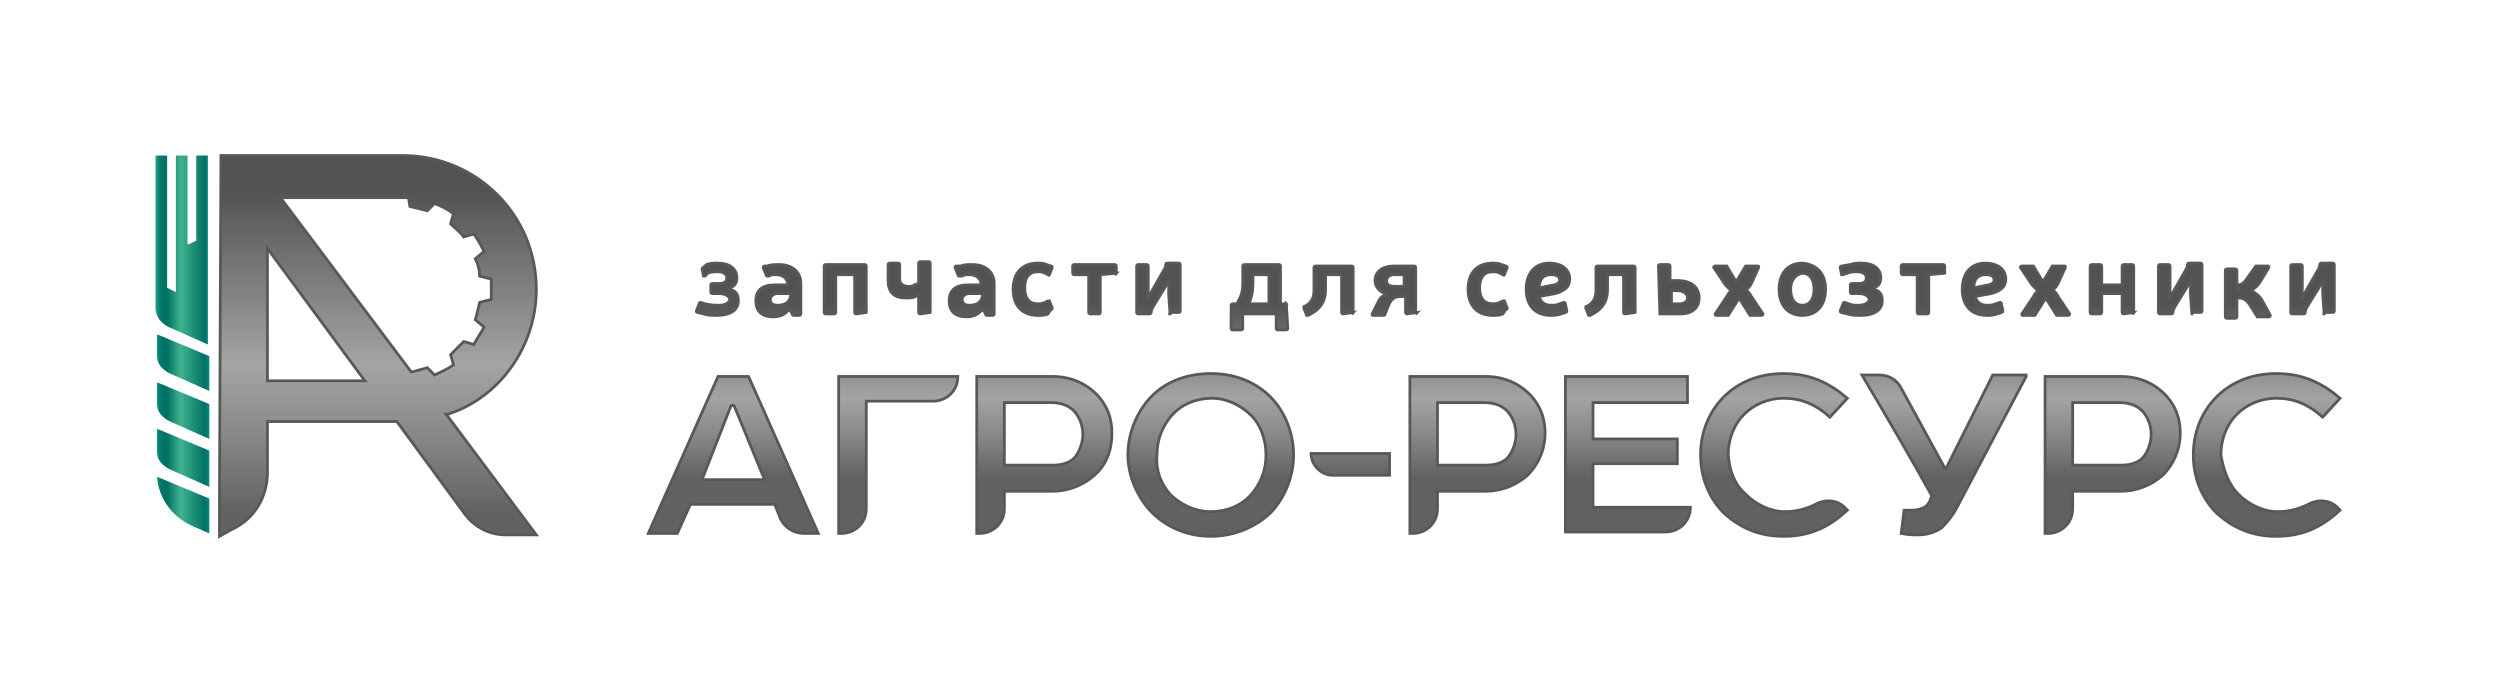 <?xml version="1.0" encoding="utf-8"?>
<!-- Generator: Adobe Illustrator 21.0.0, SVG Export Plug-In . SVG Version: 6.00 Build 0)  -->
<svg version="1.1" id="Layer_1" xmlns="http://www.w3.org/2000/svg" xmlns:xlink="http://www.w3.org/1999/xlink" x="0px" y="0px"
	 viewBox="0 0 172 47.7" style="enable-background:new 0 0 172 47.7;" xml:space="preserve">
<style type="text/css">
	.st0{fill-rule:evenodd;clip-rule:evenodd;fill:none;}
	.st1{fill:url(#SVGID_1_);stroke:#585858;stroke-width:0.192;stroke-miterlimit:10;}
	.st2{fill:url(#SVGID_2_);stroke:#585858;stroke-width:0.192;stroke-miterlimit:10;}
	.st3{fill:url(#SVGID_3_);stroke:#585858;stroke-width:0.192;stroke-miterlimit:10;}
	.st4{fill:url(#SVGID_4_);stroke:#585858;stroke-width:0.192;stroke-miterlimit:10;}
	.st5{fill:url(#SVGID_5_);stroke:#585858;stroke-width:0.192;stroke-miterlimit:10;}
	.st6{fill:url(#SVGID_6_);stroke:#585858;stroke-width:0.192;stroke-miterlimit:10;}
	.st7{fill:url(#SVGID_7_);stroke:#585858;stroke-width:0.192;stroke-miterlimit:10;}
	.st8{fill:url(#SVGID_8_);stroke:#585858;stroke-width:0.192;stroke-miterlimit:10;}
	.st9{fill:url(#SVGID_9_);stroke:#585858;stroke-width:0.192;stroke-miterlimit:10;}
	.st10{fill:url(#SVGID_10_);stroke:#585858;stroke-width:0.192;stroke-miterlimit:10;}
	.st11{fill:url(#SVGID_11_);stroke:#585858;stroke-width:0.192;stroke-miterlimit:10;}
	.st12{fill:url(#SVGID_12_);stroke:#585858;stroke-width:0.192;stroke-miterlimit:10;}
	.st13{fill:url(#SVGID_13_);stroke:#585858;stroke-width:0.192;stroke-miterlimit:10;}
	.st14{fill:url(#SVGID_14_);stroke:#585858;stroke-width:0.192;stroke-miterlimit:10;}
	.st15{fill:url(#SVGID_15_);stroke:#585858;stroke-width:0.192;stroke-miterlimit:10;}
	.st16{fill:url(#SVGID_16_);stroke:#585858;stroke-width:0.192;stroke-miterlimit:10;}
	.st17{fill:url(#SVGID_17_);stroke:#585858;stroke-width:0.192;stroke-miterlimit:10;}
	.st18{fill:url(#SVGID_18_);stroke:#585858;stroke-width:0.192;stroke-miterlimit:10;}
	.st19{fill:url(#SVGID_19_);stroke:#585858;stroke-width:0.192;stroke-miterlimit:10;}
	.st20{fill:url(#SVGID_20_);stroke:#585858;stroke-width:0.192;stroke-miterlimit:10;}
	.st21{fill:url(#SVGID_21_);stroke:#585858;stroke-width:0.192;stroke-miterlimit:10;}
	.st22{fill:url(#SVGID_22_);stroke:#585858;stroke-width:0.192;stroke-miterlimit:10;}
	.st23{fill:url(#SVGID_23_);stroke:#585858;stroke-width:0.192;stroke-miterlimit:10;}
	.st24{fill:url(#SVGID_24_);stroke:#585858;stroke-width:0.192;stroke-miterlimit:10;}
	.st25{fill:url(#SVGID_25_);stroke:#585858;stroke-width:0.192;stroke-miterlimit:10;}
	.st26{fill:url(#SVGID_26_);stroke:#585858;stroke-width:0.192;stroke-miterlimit:10;}
	.st27{fill:url(#SVGID_27_);stroke:#585858;stroke-width:0.192;stroke-miterlimit:10;}
	.st28{fill:url(#SVGID_28_);stroke:#585858;stroke-width:0.192;stroke-miterlimit:10;}
	.st29{fill:url(#SVGID_29_);stroke:#585858;stroke-width:0.192;stroke-miterlimit:10;}
	.st30{fill:url(#SVGID_30_);stroke:#585858;stroke-width:0.192;stroke-miterlimit:10;}
	.st31{fill:url(#SVGID_31_);stroke:#585858;stroke-width:0.192;stroke-miterlimit:10;}
	.st32{fill:url(#SVGID_32_);stroke:#585858;stroke-width:0.192;stroke-miterlimit:10;}
	.st33{fill:url(#SVGID_33_);stroke:#585858;stroke-width:0.192;stroke-miterlimit:10;}
	.st34{fill:url(#SVGID_34_);stroke:#585858;stroke-width:0.192;stroke-miterlimit:10;}
	.st35{fill:url(#SVGID_35_);stroke:#585858;stroke-width:0.192;stroke-miterlimit:10;}
	.st36{fill:url(#SVGID_36_);stroke:#585858;stroke-width:0.192;stroke-miterlimit:10;}
	.st37{fill:url(#SVGID_37_);}
	.st38{fill:url(#SVGID_38_);}
	.st39{fill:url(#SVGID_39_);}
	.st40{fill:url(#SVGID_40_);}
	.st41{fill:url(#SVGID_41_);}
	.st42{fill:url(#SVGID_42_);stroke:#585858;stroke-width:0.192;stroke-miterlimit:10;}
</style>
<g>
	<rect y="0" class="st0" width="172" height="47.7"/>
	<g>
		<g>
			<linearGradient id="SVGID_1_" gradientUnits="userSpaceOnUse" x1="50.49" y1="20.87" x2="50.49" y2="32.851">
				<stop  offset="0" style="stop-color:#525252"/>
				<stop  offset="0.541" style="stop-color:#A4A4A4"/>
				<stop  offset="0.764" style="stop-color:#878787"/>
				<stop  offset="1" style="stop-color:#616161"/>
			</linearGradient>
			<path class="st1" d="M51.5,25.9l4.8,10.8h-1c-0.7,0-1.3-0.4-1.6-1l-0.4-1h-5.8l-0.9,2h-2l4.8-10.8H51.5z M48.3,33h4.3l-2.1-5.1
				h-0.2L48.3,33z"/>
			<linearGradient id="SVGID_2_" gradientUnits="userSpaceOnUse" x1="61.762" y1="20.87" x2="61.762" y2="32.851">
				<stop  offset="0" style="stop-color:#525252"/>
				<stop  offset="0.541" style="stop-color:#A4A4A4"/>
				<stop  offset="0.764" style="stop-color:#878787"/>
				<stop  offset="1" style="stop-color:#616161"/>
			</linearGradient>
			<path class="st2" d="M57.9,36.7h-0.2V25.9h8.2l0,0c0,1-0.8,1.7-1.7,1.7h-4.6V35C59.6,36,58.8,36.7,57.9,36.7z"/>
			<linearGradient id="SVGID_3_" gradientUnits="userSpaceOnUse" x1="71.862" y1="20.87" x2="71.862" y2="32.851">
				<stop  offset="0" style="stop-color:#525252"/>
				<stop  offset="0.541" style="stop-color:#A4A4A4"/>
				<stop  offset="0.764" style="stop-color:#878787"/>
				<stop  offset="1" style="stop-color:#616161"/>
			</linearGradient>
			<path class="st3" d="M75.3,32.7c-0.8,0.7-1.8,1.1-2.9,1.1h-3.3V35c0,1-0.8,1.7-1.7,1.7h-0.2V25.9h5.2c1.3,0,2.4,0.5,3.2,1.4
				c0.6,0.7,0.9,1.5,0.9,2.5C76.5,31,76.1,32,75.3,32.7z M74,31.4c0.3-0.4,0.5-1,0.5-1.5c0-0.6-0.2-1.1-0.5-1.5
				c-0.4-0.5-1-0.7-1.7-0.7h-3.2V32h3.4C73.1,32,73.7,31.8,74,31.4z"/>
			<linearGradient id="SVGID_4_" gradientUnits="userSpaceOnUse" x1="83.288" y1="20.87" x2="83.288" y2="32.851">
				<stop  offset="0" style="stop-color:#525252"/>
				<stop  offset="0.541" style="stop-color:#A4A4A4"/>
				<stop  offset="0.764" style="stop-color:#878787"/>
				<stop  offset="1" style="stop-color:#616161"/>
			</linearGradient>
			<path class="st4" d="M87.4,27.3c1,1,1.6,2.5,1.6,4c0,1.5-0.6,2.9-1.5,3.9c-1,1-2.5,1.7-4.2,1.7c-1.7,0-3.2-0.7-4.2-1.8
				c-0.9-1-1.5-2.4-1.5-3.8c0-1.5,0.6-2.9,1.5-3.9c1-1.1,2.5-1.7,4.2-1.7C85,25.7,86.4,26.3,87.4,27.3z M80.5,34
				c0.7,0.7,1.7,1.2,2.8,1.2c1.1,0,2.1-0.4,2.8-1.2c0.6-0.7,1-1.6,1-2.7c0-1.1-0.4-2.1-1-2.7c-0.7-0.7-1.7-1.2-2.7-1.2
				c-1.1,0-2.1,0.4-2.8,1.2c-0.6,0.7-1,1.6-1,2.7C79.5,32.4,79.9,33.3,80.5,34z"/>
			<linearGradient id="SVGID_5_" gradientUnits="userSpaceOnUse" x1="92.821" y1="20.87" x2="92.821" y2="32.851">
				<stop  offset="0" style="stop-color:#525252"/>
				<stop  offset="0.541" style="stop-color:#A4A4A4"/>
				<stop  offset="0.764" style="stop-color:#878787"/>
				<stop  offset="1" style="stop-color:#616161"/>
			</linearGradient>
			<path class="st5" d="M95.6,31.2v1.5h-3.9c-0.8,0-1.5-0.7-1.5-1.5l0,0H95.6z"/>
			<linearGradient id="SVGID_6_" gradientUnits="userSpaceOnUse" x1="101.633" y1="20.87" x2="101.633" y2="32.851">
				<stop  offset="0" style="stop-color:#525252"/>
				<stop  offset="0.541" style="stop-color:#A4A4A4"/>
				<stop  offset="0.764" style="stop-color:#878787"/>
				<stop  offset="1" style="stop-color:#616161"/>
			</linearGradient>
			<path class="st6" d="M105.1,32.7c-0.8,0.7-1.8,1.1-2.9,1.1h-3.3V35c0,1-0.8,1.7-1.7,1.7H97V25.9h5.2c1.3,0,2.4,0.5,3.2,1.4
				c0.6,0.7,0.9,1.5,0.9,2.5C106.3,31,105.8,32,105.1,32.7z M103.8,31.4c0.3-0.4,0.5-1,0.5-1.5c0-0.6-0.2-1.1-0.5-1.5
				c-0.4-0.5-1-0.7-1.7-0.7h-3.2V32h3.4C102.9,32,103.5,31.8,103.8,31.4z"/>
			<linearGradient id="SVGID_7_" gradientUnits="userSpaceOnUse" x1="112.057" y1="20.87" x2="112.057" y2="32.851">
				<stop  offset="0" style="stop-color:#525252"/>
				<stop  offset="0.541" style="stop-color:#A4A4A4"/>
				<stop  offset="0.764" style="stop-color:#878787"/>
				<stop  offset="1" style="stop-color:#616161"/>
			</linearGradient>
			<path class="st7" d="M107.7,25.9h8.4v1.8h-6.5v2.5h5.8v1.7h-5.8v3h6.7v0c0,1-0.8,1.7-1.7,1.7h-6.9V25.9z"/>
			<linearGradient id="SVGID_8_" gradientUnits="userSpaceOnUse" x1="122.131" y1="20.87" x2="122.131" y2="32.851">
				<stop  offset="0" style="stop-color:#525252"/>
				<stop  offset="0.541" style="stop-color:#A4A4A4"/>
				<stop  offset="0.764" style="stop-color:#878787"/>
				<stop  offset="1" style="stop-color:#616161"/>
			</linearGradient>
			<path class="st8" d="M120.1,34c0.7,0.7,1.7,1.2,2.7,1.2c0.8,0,1.5-0.2,2.1-0.5c0.7-0.4,1.6-0.3,2.1,0.3l0.1,0.1
				c-1.3,1.2-2.6,1.8-4.4,1.8c-1.7,0-3-0.6-4.1-1.6c-1-1-1.6-2.4-1.6-4c0-1.6,0.6-3,1.6-4c1-1,2.4-1.6,4.1-1.6
				c1.8,0,3.1,0.6,4.4,1.7l-1.2,1.3c-1-0.9-2-1.3-3.2-1.3c-1,0-2,0.4-2.7,1.1c-0.7,0.7-1.1,1.7-1.1,2.8
				C119,32.5,119.4,33.4,120.1,34z"/>
			<linearGradient id="SVGID_9_" gradientUnits="userSpaceOnUse" x1="133.736" y1="20.87" x2="133.736" y2="32.851">
				<stop  offset="0" style="stop-color:#525252"/>
				<stop  offset="0.541" style="stop-color:#A4A4A4"/>
				<stop  offset="0.764" style="stop-color:#878787"/>
				<stop  offset="1" style="stop-color:#616161"/>
			</linearGradient>
			<path class="st9" d="M139.4,25.9l-4.7,8.9c-0.3,0.6-0.7,1.1-1.1,1.5c-0.4,0.3-1,0.5-1.6,0.5c-0.4,0-0.7,0-1.2-0.1l0.2-1.6h0.6
				c0.3,0,0.6-0.1,0.8-0.2c0.2-0.1,0.3-0.3,0.4-0.5l0.1-0.3c-1.5-2.7-3.2-5.6-4.8-8.3h1.2c0.6,0,1.2,0.3,1.5,0.9l3,5.5h0.1l3.2-6.4
				H139.4z"/>
			<linearGradient id="SVGID_10_" gradientUnits="userSpaceOnUse" x1="145.351" y1="20.87" x2="145.351" y2="32.851">
				<stop  offset="0" style="stop-color:#525252"/>
				<stop  offset="0.541" style="stop-color:#A4A4A4"/>
				<stop  offset="0.764" style="stop-color:#878787"/>
				<stop  offset="1" style="stop-color:#616161"/>
			</linearGradient>
			<path class="st10" d="M148.8,32.7c-0.8,0.7-1.8,1.1-2.9,1.1h-3.3V35c0,1-0.8,1.7-1.7,1.7h-0.2V25.9h5.2c1.3,0,2.4,0.5,3.2,1.4
				c0.6,0.7,0.9,1.5,0.9,2.5C150,31,149.5,32,148.8,32.7z M147.5,31.4c0.3-0.4,0.5-1,0.5-1.5c0-0.6-0.2-1.1-0.5-1.5
				c-0.4-0.5-1-0.7-1.7-0.7h-3.2V32h3.4C146.6,32,147.2,31.8,147.5,31.4z"/>
			<linearGradient id="SVGID_11_" gradientUnits="userSpaceOnUse" x1="156.118" y1="20.87" x2="156.118" y2="32.851">
				<stop  offset="0" style="stop-color:#525252"/>
				<stop  offset="0.541" style="stop-color:#A4A4A4"/>
				<stop  offset="0.764" style="stop-color:#878787"/>
				<stop  offset="1" style="stop-color:#616161"/>
			</linearGradient>
			<path class="st11" d="M154,34c0.7,0.7,1.7,1.2,2.7,1.2c0.8,0,1.5-0.2,2.1-0.5c0.7-0.4,1.6-0.3,2.1,0.3l0.1,0.1
				c-1.3,1.2-2.6,1.8-4.4,1.8c-1.7,0-3-0.6-4.1-1.6c-1-1-1.6-2.4-1.6-4c0-1.6,0.6-3,1.6-4c1-1,2.4-1.6,4.1-1.6
				c1.8,0,3.1,0.6,4.4,1.7l-1.2,1.3c-1-0.9-2-1.3-3.2-1.3c-1,0-2,0.4-2.7,1.1c-0.7,0.7-1.1,1.7-1.1,2.8C153,32.5,153.4,33.4,154,34z
				"/>
		</g>
		<g>
			<linearGradient id="SVGID_12_" gradientUnits="userSpaceOnUse" x1="49.563" y1="20.87" x2="49.563" y2="32.851">
				<stop  offset="0" style="stop-color:#525252"/>
				<stop  offset="0.541" style="stop-color:#A4A4A4"/>
				<stop  offset="0.764" style="stop-color:#878787"/>
				<stop  offset="1" style="stop-color:#616161"/>
			</linearGradient>
			<path class="st12" d="M48.6,18.2c0.3-0.1,0.5-0.1,0.8-0.1c0.8,0,1.3,0.4,1.3,1c0,0.3-0.1,0.6-0.5,0.7c-0.1,0-0.1,0.1,0,0.1
				c0.4,0.1,0.6,0.3,0.6,0.8c0,0.6-0.5,1-1.5,1c-0.3,0-0.6,0-0.9-0.1l-0.4-0.1c0,0-0.1,0-0.1-0.1l0.2-0.5c0,0,0-0.1,0.1-0.1l0.3,0.1
				C49,21,49.2,21,49.5,21c0.4,0,0.7-0.2,0.7-0.4c0-0.2-0.3-0.4-0.7-0.4H49c0,0-0.1,0-0.1-0.1v-0.5c0,0,0-0.1,0.1-0.1h0.5
				c0.3,0,0.5-0.1,0.5-0.4c0-0.2-0.2-0.4-0.6-0.4c-0.3,0-0.5,0-0.7,0.1L48.5,19c0,0-0.1,0-0.1,0l-0.1-0.5c0,0,0-0.1,0.1-0.1
				L48.6,18.2z"/>
			<linearGradient id="SVGID_13_" gradientUnits="userSpaceOnUse" x1="53.673" y1="20.87" x2="53.673" y2="32.851">
				<stop  offset="0" style="stop-color:#525252"/>
				<stop  offset="0.541" style="stop-color:#A4A4A4"/>
				<stop  offset="0.764" style="stop-color:#878787"/>
				<stop  offset="1" style="stop-color:#616161"/>
			</linearGradient>
			<path class="st13" d="M52.8,18.3c0.2-0.1,0.5-0.1,0.8-0.1c0.9,0,1.5,0.5,1.5,1.3v2.1c0,0,0,0.1-0.1,0.1h-0.4c0,0-0.1,0-0.1-0.1
				l-0.1-0.2c0-0.1-0.1-0.1-0.2,0c-0.2,0.2-0.5,0.4-1,0.4c-0.8,0-1.2-0.4-1.2-1.1c0-0.7,0.4-1.1,1.3-1.1h0.9v0
				c0-0.4-0.3-0.7-0.8-0.7c-0.2,0-0.4,0-0.5,0.1L52.8,19c0,0-0.1,0-0.1-0.1l-0.2-0.5c0,0,0-0.1,0.1-0.1L52.8,18.3z M53.5,20.2
				c-0.3,0-0.5,0.2-0.5,0.4c0,0.3,0.2,0.4,0.5,0.4c0.6,0,0.9-0.3,0.9-0.8v0H53.5z"/>
			<linearGradient id="SVGID_14_" gradientUnits="userSpaceOnUse" x1="58.174" y1="20.87" x2="58.174" y2="32.851">
				<stop  offset="0" style="stop-color:#525252"/>
				<stop  offset="0.541" style="stop-color:#A4A4A4"/>
				<stop  offset="0.764" style="stop-color:#878787"/>
				<stop  offset="1" style="stop-color:#616161"/>
			</linearGradient>
			<path class="st14" d="M59.6,21.5C59.6,21.6,59.6,21.6,59.6,21.5l-0.7,0.1c0,0-0.1,0-0.1-0.1v-2.6h-1.3v2.6c0,0,0,0.1-0.1,0.1
				h-0.6c0,0-0.1,0-0.1-0.1v-3.2c0,0,0-0.1,0.1-0.1h2.7c0,0,0.1,0,0.1,0.1V21.5z"/>
			<linearGradient id="SVGID_15_" gradientUnits="userSpaceOnUse" x1="62.551" y1="20.87" x2="62.551" y2="32.851">
				<stop  offset="0" style="stop-color:#525252"/>
				<stop  offset="0.541" style="stop-color:#A4A4A4"/>
				<stop  offset="0.764" style="stop-color:#878787"/>
				<stop  offset="1" style="stop-color:#616161"/>
			</linearGradient>
			<path class="st15" d="M64,21.5C64,21.6,64,21.6,64,21.5l-0.7,0.1c0,0-0.1,0-0.1-0.1v-1.2L63,20.4c-0.2,0.1-0.4,0.1-0.7,0.1
				c-0.8,0-1.2-0.4-1.2-1.2v-1.1c0,0,0-0.1,0.1-0.1h0.6c0,0,0.1,0,0.1,0.1v1c0,0.3,0.2,0.5,0.6,0.5c0.1,0,0.3,0,0.4-0.1l0.3-0.1
				v-1.4c0,0,0-0.1,0.1-0.1h0.6c0,0,0.1,0,0.1,0.1V21.5z"/>
			<linearGradient id="SVGID_16_" gradientUnits="userSpaceOnUse" x1="66.884" y1="20.87" x2="66.884" y2="32.851">
				<stop  offset="0" style="stop-color:#525252"/>
				<stop  offset="0.541" style="stop-color:#A4A4A4"/>
				<stop  offset="0.764" style="stop-color:#878787"/>
				<stop  offset="1" style="stop-color:#616161"/>
			</linearGradient>
			<path class="st16" d="M66.1,18.3c0.2-0.1,0.5-0.1,0.8-0.1c0.9,0,1.5,0.5,1.5,1.3v2.1c0,0,0,0.1-0.1,0.1h-0.4c0,0-0.1,0-0.1-0.1
				l-0.1-0.2c0-0.1-0.1-0.1-0.2,0c-0.2,0.2-0.5,0.4-1,0.4c-0.8,0-1.2-0.4-1.2-1.1c0-0.7,0.4-1.1,1.3-1.1h0.9v0
				c0-0.4-0.3-0.7-0.8-0.7c-0.2,0-0.4,0-0.5,0.1L66,19c0,0-0.1,0-0.1-0.1l-0.2-0.5c0,0,0-0.1,0.1-0.1L66.1,18.3z M66.7,20.2
				c-0.3,0-0.5,0.2-0.5,0.4c0,0.3,0.2,0.4,0.5,0.4c0.6,0,0.9-0.3,0.9-0.8v0H66.7z"/>
			<linearGradient id="SVGID_17_" gradientUnits="userSpaceOnUse" x1="71.113" y1="20.87" x2="71.113" y2="32.851">
				<stop  offset="0" style="stop-color:#525252"/>
				<stop  offset="0.541" style="stop-color:#A4A4A4"/>
				<stop  offset="0.764" style="stop-color:#878787"/>
				<stop  offset="1" style="stop-color:#616161"/>
			</linearGradient>
			<path class="st17" d="M72.1,21.6c-0.2,0.1-0.4,0.1-0.7,0.1c-1.1,0-1.7-0.7-1.7-1.8c0-1.1,0.6-1.8,1.7-1.8c0.2,0,0.4,0,0.6,0.1
				l0.3,0.1c0,0,0.1,0,0.1,0.1l-0.2,0.5c0,0,0,0.1-0.1,0l-0.2-0.1c-0.2-0.1-0.3-0.1-0.5-0.1c-0.6,0-0.9,0.4-0.9,1.1
				c0,0.7,0.3,1.1,0.9,1.1c0.1,0,0.3,0,0.5-0.1l0.2-0.1c0,0,0.1,0,0.1,0l0.2,0.5c0,0,0,0.1-0.1,0.1L72.1,21.6z"/>
			<linearGradient id="SVGID_18_" gradientUnits="userSpaceOnUse" x1="75.249" y1="20.87" x2="75.249" y2="32.851">
				<stop  offset="0" style="stop-color:#525252"/>
				<stop  offset="0.541" style="stop-color:#A4A4A4"/>
				<stop  offset="0.764" style="stop-color:#878787"/>
				<stop  offset="1" style="stop-color:#616161"/>
			</linearGradient>
			<path class="st18" d="M76.8,18.8C76.8,18.9,76.7,18.9,76.8,18.8l-1.1,0.1v2.6c0,0,0,0.1-0.1,0.1h-0.6c0,0-0.1,0-0.1-0.1v-2.6h-1
				c0,0-0.1,0-0.1-0.1v-0.5c0,0,0-0.1,0.1-0.1h2.8c0,0,0.1,0,0.1,0.1V18.8z"/>
			<linearGradient id="SVGID_19_" gradientUnits="userSpaceOnUse" x1="79.701" y1="20.87" x2="79.701" y2="32.851">
				<stop  offset="0" style="stop-color:#525252"/>
				<stop  offset="0.541" style="stop-color:#A4A4A4"/>
				<stop  offset="0.764" style="stop-color:#878787"/>
				<stop  offset="1" style="stop-color:#616161"/>
			</linearGradient>
			<path class="st19" d="M80.5,21.6C80.5,21.6,80.4,21.6,80.5,21.6l-0.1-1.4c0-0.4,0-0.6,0.1-0.9c0-0.1,0-0.1-0.1,0l-0.2,0.4
				l-0.8,1.3c-0.1,0.2-0.2,0.3-0.2,0.5c0,0,0,0.1-0.1,0.1h-0.8c0,0-0.1,0-0.1-0.1v-3.2c0,0,0-0.1,0.1-0.1h0.6c0,0,0.1,0,0.1,0.1v1.3
				c0,0.3,0,0.6-0.1,0.9c0,0.1,0,0.1,0.1,0c0.1-0.1,0.1-0.3,0.2-0.4l0.8-1.4c0.1-0.2,0.2-0.3,0.2-0.5c0,0,0-0.1,0.1-0.1h0.8
				c0,0,0.1,0,0.1,0.1v3.2c0,0,0,0.1-0.1,0.1H80.5z"/>
			<linearGradient id="SVGID_20_" gradientUnits="userSpaceOnUse" x1="86.653" y1="20.87" x2="86.653" y2="32.851">
				<stop  offset="0" style="stop-color:#525252"/>
				<stop  offset="0.541" style="stop-color:#A4A4A4"/>
				<stop  offset="0.764" style="stop-color:#878787"/>
				<stop  offset="1" style="stop-color:#616161"/>
			</linearGradient>
			<path class="st20" d="M88.5,20.9C88.5,20.9,88.6,21,88.5,20.9l0.1,1.7c0,0,0,0.1-0.1,0.1h-0.6c0,0-0.1,0-0.1-0.1v-1h-2.3v1
				c0,0,0,0.1-0.1,0.1h-0.6c0,0-0.1,0-0.1-0.1V21c0,0,0-0.1,0.1-0.1h0.3l0.2-0.4c0.1-0.2,0.2-0.5,0.2-0.9v-1.3c0,0,0-0.1,0.1-0.1H88
				c0,0,0.1,0,0.1,0.1v2.6H88.5z M86.2,19.6c0,0.5-0.1,0.8-0.2,1.1l-0.1,0.2h1.4v-2h-1.1V19.6z"/>
			<linearGradient id="SVGID_21_" gradientUnits="userSpaceOnUse" x1="91.355" y1="20.87" x2="91.355" y2="32.851">
				<stop  offset="0" style="stop-color:#525252"/>
				<stop  offset="0.541" style="stop-color:#A4A4A4"/>
				<stop  offset="0.764" style="stop-color:#878787"/>
				<stop  offset="1" style="stop-color:#616161"/>
			</linearGradient>
			<path class="st21" d="M93.1,21.5C93.1,21.6,93,21.6,93.1,21.5l-0.7,0.1c0,0-0.1,0-0.1-0.1v-2.6h-1.1v1c0,0.8-0.3,1.3-1,1.7
				L90,21.7c0,0-0.1,0-0.1,0l-0.2-0.5c0,0,0-0.1,0-0.1l0.2-0.1c0.3-0.2,0.5-0.5,0.5-1v-1.6c0,0,0-0.1,0.1-0.1H93c0,0,0.1,0,0.1,0.1
				V21.5z"/>
			<linearGradient id="SVGID_22_" gradientUnits="userSpaceOnUse" x1="95.985" y1="20.87" x2="95.985" y2="32.851">
				<stop  offset="0" style="stop-color:#525252"/>
				<stop  offset="0.541" style="stop-color:#A4A4A4"/>
				<stop  offset="0.764" style="stop-color:#878787"/>
				<stop  offset="1" style="stop-color:#616161"/>
			</linearGradient>
			<path class="st22" d="M97.5,21.5C97.5,21.6,97.4,21.6,97.5,21.5l-0.7,0.1c0,0-0.1,0-0.1-0.1v-1.1h-0.3c-0.5,0-0.7,0.2-0.9,0.7
				l-0.2,0.5c0,0,0,0.1-0.1,0.1h-0.7c-0.1,0-0.1,0-0.1-0.1l0.4-0.8c0.1-0.2,0.2-0.4,0.5-0.5c0.1,0,0.1-0.1,0-0.1
				c-0.3-0.1-0.7-0.4-0.7-0.9c0-0.6,0.5-1,1.3-1h1.4c0,0,0.1,0,0.1,0.1V21.5z M95.9,18.9c-0.3,0-0.5,0.2-0.5,0.4
				c0,0.3,0.2,0.4,0.6,0.4h0.6v-0.8H95.9z"/>
			<linearGradient id="SVGID_23_" gradientUnits="userSpaceOnUse" x1="102.451" y1="20.87" x2="102.451" y2="32.851">
				<stop  offset="0" style="stop-color:#525252"/>
				<stop  offset="0.541" style="stop-color:#A4A4A4"/>
				<stop  offset="0.764" style="stop-color:#878787"/>
				<stop  offset="1" style="stop-color:#616161"/>
			</linearGradient>
			<path class="st23" d="M103.4,21.6c-0.2,0.1-0.4,0.1-0.7,0.1c-1.1,0-1.7-0.7-1.7-1.8c0-1.1,0.6-1.8,1.7-1.8c0.2,0,0.4,0,0.6,0.1
				l0.3,0.1c0,0,0.1,0,0.1,0.1l-0.2,0.5c0,0,0,0.1-0.1,0l-0.2-0.1c-0.2-0.1-0.3-0.1-0.5-0.1c-0.6,0-0.9,0.4-0.9,1.1
				c0,0.7,0.3,1.1,0.9,1.1c0.1,0,0.3,0,0.5-0.1l0.2-0.1c0,0,0.1,0,0.1,0l0.2,0.5c0,0,0,0.1-0.1,0.1L103.4,21.6z"/>
			<linearGradient id="SVGID_24_" gradientUnits="userSpaceOnUse" x1="106.536" y1="20.87" x2="106.536" y2="32.851">
				<stop  offset="0" style="stop-color:#525252"/>
				<stop  offset="0.541" style="stop-color:#A4A4A4"/>
				<stop  offset="0.764" style="stop-color:#878787"/>
				<stop  offset="1" style="stop-color:#616161"/>
			</linearGradient>
			<path class="st24" d="M107.4,21.6c-0.3,0.1-0.5,0.1-0.7,0.1c-1.1,0-1.7-0.7-1.7-1.8c0-1.1,0.6-1.8,1.6-1.8c0.8,0,1.4,0.4,1.4,1.1
				c0,0.5-0.3,0.8-1,1l-1.1,0.2c0.1,0.4,0.4,0.6,0.8,0.6c0.2,0,0.4,0,0.6-0.1l0.3-0.1c0,0,0.1,0,0.1,0.1l0.1,0.5c0,0,0,0.1-0.1,0.1
				L107.4,21.6z M106.9,19.6c0.2,0,0.4-0.2,0.4-0.3c0-0.3-0.2-0.4-0.6-0.4c-0.5,0-0.8,0.3-0.8,0.9L106.9,19.6z"/>
			<linearGradient id="SVGID_25_" gradientUnits="userSpaceOnUse" x1="110.83" y1="20.87" x2="110.83" y2="32.851">
				<stop  offset="0" style="stop-color:#525252"/>
				<stop  offset="0.541" style="stop-color:#A4A4A4"/>
				<stop  offset="0.764" style="stop-color:#878787"/>
				<stop  offset="1" style="stop-color:#616161"/>
			</linearGradient>
			<path class="st25" d="M112.5,21.5C112.5,21.6,112.5,21.6,112.5,21.5l-0.7,0.1c0,0-0.1,0-0.1-0.1v-2.6h-1.1v1c0,0.8-0.3,1.3-1,1.7
				l-0.2,0.1c0,0-0.1,0-0.1,0l-0.2-0.5c0,0,0-0.1,0-0.1l0.2-0.1c0.3-0.2,0.5-0.5,0.5-1v-1.6c0,0,0-0.1,0.1-0.1h2.5
				c0,0,0.1,0,0.1,0.1V21.5z"/>
			<linearGradient id="SVGID_26_" gradientUnits="userSpaceOnUse" x1="115.554" y1="20.87" x2="115.554" y2="32.851">
				<stop  offset="0" style="stop-color:#525252"/>
				<stop  offset="0.541" style="stop-color:#A4A4A4"/>
				<stop  offset="0.764" style="stop-color:#878787"/>
				<stop  offset="1" style="stop-color:#616161"/>
			</linearGradient>
			<path class="st26" d="M114.2,21.6C114.2,21.6,114.2,21.6,114.2,21.6l-0.1-3.3c0,0,0-0.1,0.1-0.1h0.6c0,0,0.1,0,0.1,0.1v1h0.5
				c0.9,0,1.5,0.4,1.5,1.2c0,0.7-0.5,1.1-1.3,1.1H114.2z M115.6,20.9c0.3,0,0.5-0.2,0.5-0.4c0-0.3-0.3-0.5-0.7-0.5H115v0.9H115.6z"
				/>
			<linearGradient id="SVGID_27_" gradientUnits="userSpaceOnUse" x1="119.679" y1="20.87" x2="119.679" y2="32.851">
				<stop  offset="0" style="stop-color:#525252"/>
				<stop  offset="0.541" style="stop-color:#A4A4A4"/>
				<stop  offset="0.764" style="stop-color:#878787"/>
				<stop  offset="1" style="stop-color:#616161"/>
			</linearGradient>
			<path class="st27" d="M120.5,19.5c-0.1,0.2-0.2,0.3-0.3,0.4c0,0,0,0,0,0.1c0.1,0.1,0.2,0.2,0.3,0.4l0.8,1.2c0,0,0,0.1-0.1,0.1
				h-0.7c0,0-0.1,0-0.1,0l-0.7-1.1c0-0.1-0.1-0.1-0.1,0l-0.7,1.1c0,0-0.1,0-0.1,0h-0.7c-0.1,0-0.1,0-0.1-0.1l0.8-1.2
				c0.1-0.2,0.2-0.3,0.3-0.4c0,0,0,0,0,0c0,0,0,0-0.1-0.1c-0.1-0.1-0.2-0.2-0.3-0.3l-0.8-1.2c0,0,0-0.1,0.1-0.1h0.7c0,0,0.1,0,0.1,0
				l0.6,1c0,0.1,0.1,0.1,0.1,0l0.6-1c0,0,0.1,0,0.1,0h0.7c0.1,0,0.1,0,0.1,0.1L120.5,19.5z"/>
			<linearGradient id="SVGID_28_" gradientUnits="userSpaceOnUse" x1="124.025" y1="20.87" x2="124.025" y2="32.851">
				<stop  offset="0" style="stop-color:#525252"/>
				<stop  offset="0.541" style="stop-color:#A4A4A4"/>
				<stop  offset="0.764" style="stop-color:#878787"/>
				<stop  offset="1" style="stop-color:#616161"/>
			</linearGradient>
			<path class="st28" d="M125.6,19.9c0,1.1-0.6,1.8-1.6,1.8c-1,0-1.6-0.7-1.6-1.8c0-1.1,0.6-1.8,1.6-1.8
				C125,18.2,125.6,18.8,125.6,19.9z M123.2,19.9c0,0.7,0.3,1.1,0.8,1.1c0.5,0,0.8-0.4,0.8-1.1c0-0.7-0.3-1.1-0.8-1.1
				C123.5,18.9,123.2,19.3,123.2,19.9z"/>
			<linearGradient id="SVGID_29_" gradientUnits="userSpaceOnUse" x1="128.271" y1="20.87" x2="128.271" y2="32.851">
				<stop  offset="0" style="stop-color:#525252"/>
				<stop  offset="0.541" style="stop-color:#A4A4A4"/>
				<stop  offset="0.764" style="stop-color:#878787"/>
				<stop  offset="1" style="stop-color:#616161"/>
			</linearGradient>
			<path class="st29" d="M127.3,18.2c0.3-0.1,0.5-0.1,0.8-0.1c0.8,0,1.3,0.4,1.3,1c0,0.3-0.1,0.6-0.5,0.7c-0.1,0-0.1,0.1,0,0.1
				c0.4,0.1,0.6,0.3,0.6,0.8c0,0.6-0.5,1-1.5,1c-0.3,0-0.6,0-0.9-0.1l-0.4-0.1c0,0-0.1,0-0.1-0.1l0.2-0.5c0,0,0-0.1,0.1-0.1l0.3,0.1
				c0.2,0.1,0.4,0.1,0.7,0.1c0.4,0,0.7-0.2,0.7-0.4c0-0.2-0.3-0.4-0.7-0.4h-0.5c0,0-0.1,0-0.1-0.1v-0.5c0,0,0-0.1,0.1-0.1h0.5
				c0.3,0,0.5-0.1,0.5-0.4c0-0.2-0.2-0.4-0.6-0.4c-0.3,0-0.5,0-0.7,0.1l-0.3,0.1c0,0-0.1,0-0.1,0l-0.1-0.5c0,0,0-0.1,0.1-0.1
				L127.3,18.2z"/>
			<linearGradient id="SVGID_30_" gradientUnits="userSpaceOnUse" x1="132.335" y1="20.87" x2="132.335" y2="32.851">
				<stop  offset="0" style="stop-color:#525252"/>
				<stop  offset="0.541" style="stop-color:#A4A4A4"/>
				<stop  offset="0.764" style="stop-color:#878787"/>
				<stop  offset="1" style="stop-color:#616161"/>
			</linearGradient>
			<path class="st30" d="M133.8,18.8C133.8,18.9,133.8,18.9,133.8,18.8l-1.1,0.1v2.6c0,0,0,0.1-0.1,0.1H132c0,0-0.1,0-0.1-0.1v-2.6
				h-1c0,0-0.1,0-0.1-0.1v-0.5c0,0,0-0.1,0.1-0.1h2.8c0,0,0.1,0,0.1,0.1V18.8z"/>
			<linearGradient id="SVGID_31_" gradientUnits="userSpaceOnUse" x1="136.499" y1="20.87" x2="136.499" y2="32.851">
				<stop  offset="0" style="stop-color:#525252"/>
				<stop  offset="0.541" style="stop-color:#A4A4A4"/>
				<stop  offset="0.764" style="stop-color:#878787"/>
				<stop  offset="1" style="stop-color:#616161"/>
			</linearGradient>
			<path class="st31" d="M137.4,21.6c-0.3,0.1-0.5,0.1-0.7,0.1c-1.1,0-1.7-0.7-1.7-1.8c0-1.1,0.6-1.8,1.6-1.8c0.8,0,1.4,0.4,1.4,1.1
				c0,0.5-0.3,0.8-1,1l-1.1,0.2c0.1,0.4,0.4,0.6,0.8,0.6c0.2,0,0.4,0,0.6-0.1l0.3-0.1c0,0,0.1,0,0.1,0.1l0.1,0.5c0,0,0,0.1-0.1,0.1
				L137.4,21.6z M136.8,19.6c0.2,0,0.4-0.2,0.4-0.3c0-0.3-0.2-0.4-0.6-0.4c-0.5,0-0.8,0.3-0.8,0.9L136.8,19.6z"/>
			<linearGradient id="SVGID_32_" gradientUnits="userSpaceOnUse" x1="140.796" y1="20.87" x2="140.796" y2="32.851">
				<stop  offset="0" style="stop-color:#525252"/>
				<stop  offset="0.541" style="stop-color:#A4A4A4"/>
				<stop  offset="0.764" style="stop-color:#878787"/>
				<stop  offset="1" style="stop-color:#616161"/>
			</linearGradient>
			<path class="st32" d="M141.6,19.5c-0.1,0.2-0.2,0.3-0.3,0.4c0,0,0,0,0,0.1c0.1,0.1,0.2,0.2,0.3,0.4l0.8,1.2c0,0,0,0.1-0.1,0.1
				h-0.7c0,0-0.1,0-0.1,0l-0.7-1.1c0-0.1-0.1-0.1-0.1,0l-0.7,1.1c0,0-0.1,0-0.1,0h-0.7c-0.1,0-0.1,0-0.1-0.1l0.8-1.2
				c0.1-0.2,0.2-0.3,0.3-0.4c0,0,0,0,0,0c0,0,0,0-0.1-0.1c-0.1-0.1-0.2-0.2-0.3-0.3l-0.8-1.2c0,0,0-0.1,0.1-0.1h0.7c0,0,0.1,0,0.1,0
				l0.6,1c0,0.1,0.1,0.1,0.1,0l0.6-1c0,0,0.1,0,0.1,0h0.7c0.1,0,0.1,0,0.1,0.1L141.6,19.5z"/>
			<linearGradient id="SVGID_33_" gradientUnits="userSpaceOnUse" x1="145.311" y1="20.87" x2="145.311" y2="32.851">
				<stop  offset="0" style="stop-color:#525252"/>
				<stop  offset="0.541" style="stop-color:#A4A4A4"/>
				<stop  offset="0.764" style="stop-color:#878787"/>
				<stop  offset="1" style="stop-color:#616161"/>
			</linearGradient>
			<path class="st33" d="M146.8,21.5C146.8,21.6,146.7,21.6,146.8,21.5l-0.7,0.1c0,0-0.1,0-0.1-0.1v-1.3h-1.4v1.3c0,0,0,0.1-0.1,0.1
				h-0.6c0,0-0.1,0-0.1-0.1v-3.2c0,0,0-0.1,0.1-0.1h0.6c0,0,0.1,0,0.1,0.1v1.3h1.4v-1.3c0,0,0-0.1,0.1-0.1h0.6c0,0,0.1,0,0.1,0.1
				V21.5z"/>
			<linearGradient id="SVGID_34_" gradientUnits="userSpaceOnUse" x1="149.941" y1="20.87" x2="149.941" y2="32.851">
				<stop  offset="0" style="stop-color:#525252"/>
				<stop  offset="0.541" style="stop-color:#A4A4A4"/>
				<stop  offset="0.764" style="stop-color:#878787"/>
				<stop  offset="1" style="stop-color:#616161"/>
			</linearGradient>
			<path class="st34" d="M150.8,21.6C150.7,21.6,150.7,21.6,150.8,21.6l-0.1-1.4c0-0.4,0-0.6,0.1-0.9c0-0.1,0-0.1-0.1,0l-0.2,0.4
				l-0.8,1.3c-0.1,0.2-0.2,0.3-0.2,0.5c0,0,0,0.1-0.1,0.1h-0.8c0,0-0.1,0-0.1-0.1v-3.2c0,0,0-0.1,0.1-0.1h0.6c0,0,0.1,0,0.1,0.1v1.3
				c0,0.3,0,0.6-0.1,0.9c0,0.1,0,0.1,0.1,0c0.1-0.1,0.1-0.3,0.2-0.4l0.8-1.4c0.1-0.2,0.2-0.3,0.2-0.5c0,0,0-0.1,0.1-0.1h0.8
				c0,0,0.1,0,0.1,0.1v3.2c0,0,0,0.1-0.1,0.1H150.8z"/>
			<linearGradient id="SVGID_35_" gradientUnits="userSpaceOnUse" x1="154.607" y1="20.87" x2="154.607" y2="32.851">
				<stop  offset="0" style="stop-color:#525252"/>
				<stop  offset="0.541" style="stop-color:#A4A4A4"/>
				<stop  offset="0.764" style="stop-color:#878787"/>
				<stop  offset="1" style="stop-color:#616161"/>
			</linearGradient>
			<path class="st35" d="M154,19.6c0.3,0,0.5-0.3,0.7-0.6l0.5-0.7c0,0,0.1,0,0.1,0h0.7c0.1,0,0.1,0,0.1,0.1l-0.6,1
				c-0.2,0.3-0.4,0.5-0.6,0.5c0,0,0,0,0,0.1c0.2,0.1,0.5,0.3,0.7,0.6l0.6,1.1c0,0,0,0.1-0.1,0.1h-0.7c0,0-0.1,0-0.1,0l-0.5-0.8
				c-0.2-0.3-0.4-0.5-0.8-0.5h-0.1v1.3c0,0,0,0.1-0.1,0.1h-0.6c0,0-0.1,0-0.1-0.1v-3.2c0,0,0-0.1,0.1-0.1h0.6c0,0,0.1,0,0.1,0.1v1.3
				H154z"/>
			<linearGradient id="SVGID_36_" gradientUnits="userSpaceOnUse" x1="159.082" y1="20.87" x2="159.082" y2="32.851">
				<stop  offset="0" style="stop-color:#525252"/>
				<stop  offset="0.541" style="stop-color:#A4A4A4"/>
				<stop  offset="0.764" style="stop-color:#878787"/>
				<stop  offset="1" style="stop-color:#616161"/>
			</linearGradient>
			<path class="st36" d="M159.9,21.6C159.9,21.6,159.8,21.6,159.9,21.6l-0.1-1.4c0-0.4,0-0.6,0.1-0.9c0-0.1,0-0.1-0.1,0l-0.2,0.4
				l-0.8,1.3c-0.1,0.2-0.2,0.3-0.2,0.5c0,0,0,0.1-0.1,0.1h-0.8c0,0-0.1,0-0.1-0.1v-3.2c0,0,0-0.1,0.1-0.1h0.6c0,0,0.1,0,0.1,0.1v1.3
				c0,0.3,0,0.6-0.1,0.9c0,0.1,0,0.1,0.1,0c0.1-0.1,0.1-0.3,0.2-0.4l0.8-1.4c0.1-0.2,0.2-0.3,0.2-0.5c0,0,0-0.1,0.1-0.1h0.8
				c0,0,0.1,0,0.1,0.1v3.2c0,0,0,0.1-0.1,0.1H159.9z"/>
		</g>
		<g>
			<g>
				<linearGradient id="SVGID_37_" gradientUnits="userSpaceOnUse" x1="10.795" y1="24.902" x2="14.364" y2="24.902">
					<stop  offset="0" style="stop-color:#1B9C81"/>
					<stop  offset="6.274996e-03" style="stop-color:#18977D"/>
					<stop  offset="3.351460e-02" style="stop-color:#0D8673"/>
					<stop  offset="6.609099e-02" style="stop-color:#067A6A"/>
					<stop  offset="0.109" style="stop-color:#017366"/>
					<stop  offset="0.202" style="stop-color:#007165"/>
					<stop  offset="0.373" style="stop-color:#2E9E82"/>
					<stop  offset="0.462" style="stop-color:#3FB28E"/>
					<stop  offset="0.925" style="stop-color:#007165"/>
					<stop  offset="1" style="stop-color:#02897C"/>
				</linearGradient>
				<path class="st37" d="M10.8,24.5c0,0.5,0.3,0.9,0.9,1.2l2.7,1.2v-2.4L10.8,23V24.5z"/>
				<linearGradient id="SVGID_38_" gradientUnits="userSpaceOnUse" x1="10.795" y1="28.191" x2="14.364" y2="28.191">
					<stop  offset="0" style="stop-color:#1B9C81"/>
					<stop  offset="6.274996e-03" style="stop-color:#18977D"/>
					<stop  offset="3.351460e-02" style="stop-color:#0D8673"/>
					<stop  offset="6.609099e-02" style="stop-color:#067A6A"/>
					<stop  offset="0.109" style="stop-color:#017366"/>
					<stop  offset="0.202" style="stop-color:#007165"/>
					<stop  offset="0.373" style="stop-color:#2E9E82"/>
					<stop  offset="0.462" style="stop-color:#3FB28E"/>
					<stop  offset="0.925" style="stop-color:#007165"/>
					<stop  offset="1" style="stop-color:#02897C"/>
				</linearGradient>
				<path class="st38" d="M10.8,27.8c0,0.5,0.3,0.9,0.9,1.2l2.7,1.2v-2.4l-3.6-1.5V27.8z"/>
				<linearGradient id="SVGID_39_" gradientUnits="userSpaceOnUse" x1="10.795" y1="31.48" x2="14.364" y2="31.48">
					<stop  offset="0" style="stop-color:#1B9C81"/>
					<stop  offset="6.274996e-03" style="stop-color:#18977D"/>
					<stop  offset="3.351460e-02" style="stop-color:#0D8673"/>
					<stop  offset="6.609099e-02" style="stop-color:#067A6A"/>
					<stop  offset="0.109" style="stop-color:#017366"/>
					<stop  offset="0.202" style="stop-color:#007165"/>
					<stop  offset="0.373" style="stop-color:#2E9E82"/>
					<stop  offset="0.462" style="stop-color:#3FB28E"/>
					<stop  offset="0.925" style="stop-color:#007165"/>
					<stop  offset="1" style="stop-color:#02897C"/>
				</linearGradient>
				<path class="st39" d="M10.8,31.1c0,0.5,0.3,0.9,0.9,1.2l2.7,1.2V31l-3.6-1.5V31.1z"/>
				<linearGradient id="SVGID_40_" gradientUnits="userSpaceOnUse" x1="10.801" y1="34.77" x2="14.364" y2="34.77">
					<stop  offset="0" style="stop-color:#1B9C81"/>
					<stop  offset="6.274996e-03" style="stop-color:#18977D"/>
					<stop  offset="3.351460e-02" style="stop-color:#0D8673"/>
					<stop  offset="6.609099e-02" style="stop-color:#067A6A"/>
					<stop  offset="0.109" style="stop-color:#017366"/>
					<stop  offset="0.202" style="stop-color:#007165"/>
					<stop  offset="0.373" style="stop-color:#2E9E82"/>
					<stop  offset="0.462" style="stop-color:#3FB28E"/>
					<stop  offset="0.925" style="stop-color:#007165"/>
					<stop  offset="1" style="stop-color:#02897C"/>
				</linearGradient>
				<path class="st40" d="M13.5,36.3l0.9,0.4v-2.4l-3.6-1.5C10.9,34.3,11.9,35.7,13.5,36.3z"/>
				<linearGradient id="SVGID_41_" gradientUnits="userSpaceOnUse" x1="10.801" y1="17.246" x2="14.364" y2="17.246">
					<stop  offset="0" style="stop-color:#1B9C81"/>
					<stop  offset="6.274996e-03" style="stop-color:#18977D"/>
					<stop  offset="3.351460e-02" style="stop-color:#0D8673"/>
					<stop  offset="6.609099e-02" style="stop-color:#067A6A"/>
					<stop  offset="0.109" style="stop-color:#017366"/>
					<stop  offset="0.202" style="stop-color:#007165"/>
					<stop  offset="0.373" style="stop-color:#2E9E82"/>
					<stop  offset="0.462" style="stop-color:#3FB28E"/>
					<stop  offset="0.925" style="stop-color:#007165"/>
					<stop  offset="1" style="stop-color:#02897C"/>
				</linearGradient>
				<path class="st41" d="M13.6,16.5L13,16.8c0,0,0,0-0.1,0v-6.1h-0.8v9.4l-0.6-0.3v-9.1h-0.8v8.7v1.8v0c0,0.5,0.3,1,0.9,1.3
					l2.7,1.2v-2.6v-0.1V10.7h-0.8V16.5z"/>
			</g>
			<linearGradient id="SVGID_42_" gradientUnits="userSpaceOnUse" x1="25.995" y1="13.088" x2="25.995" y2="35.339">
				<stop  offset="0" style="stop-color:#525252"/>
				<stop  offset="0.541" style="stop-color:#A4A4A4"/>
				<stop  offset="0.764" style="stop-color:#878787"/>
				<stop  offset="1" style="stop-color:#616161"/>
			</linearGradient>
			<path class="st42" d="M36.9,19.9L36.9,19.9c0-5.1-4.1-9.2-9.2-9.2h0h-6.3h-6.2h0h0l0,0l-0.1,23.5l0,0v2.7l0.9-0.5
				c1.5-0.7,2.4-2.2,2.4-3.9v-3.5h8.9l4.7,6.4c0.7,0.9,1.7,1.4,2.8,1.4h2.1l-6.2-8.3c0,0,0.1,0,0.1,0C34.3,27.4,36.9,23.9,36.9,19.9
				z M18.4,17.1l6.7,9.1h-6.7V17.1z M19.3,13.6h4.9l0,0h3.5c0.1,0,0.3,0,0.4,0l0.1,0.6c0.4,0.1,0.8,0.2,1.2,0.3l0.5-0.5
				c0.5,0.2,0.9,0.4,1.3,0.7L31,15.4c0.3,0.3,0.7,0.6,0.9,0.9l0.7-0.2c0.3,0.4,0.5,0.8,0.7,1.2l-0.6,0.5c0.2,0.4,0.3,0.8,0.3,1.2
				l0.8,0.2c0,0.2,0,0.5,0,0.7c0,0.2,0,0.5,0,0.7l-0.8,0.2c-0.1,0.4-0.2,0.9-0.3,1.2l0.6,0.5c-0.2,0.4-0.5,0.8-0.7,1.2l-0.7-0.2
				c-0.3,0.3-0.6,0.6-0.9,0.9l0.2,0.7c-0.4,0.3-0.9,0.5-1.3,0.7l-0.5-0.5c-0.4,0.1-0.7,0.2-1.1,0.3L19.3,13.6z"/>
		</g>
	</g>
</g>
</svg>
